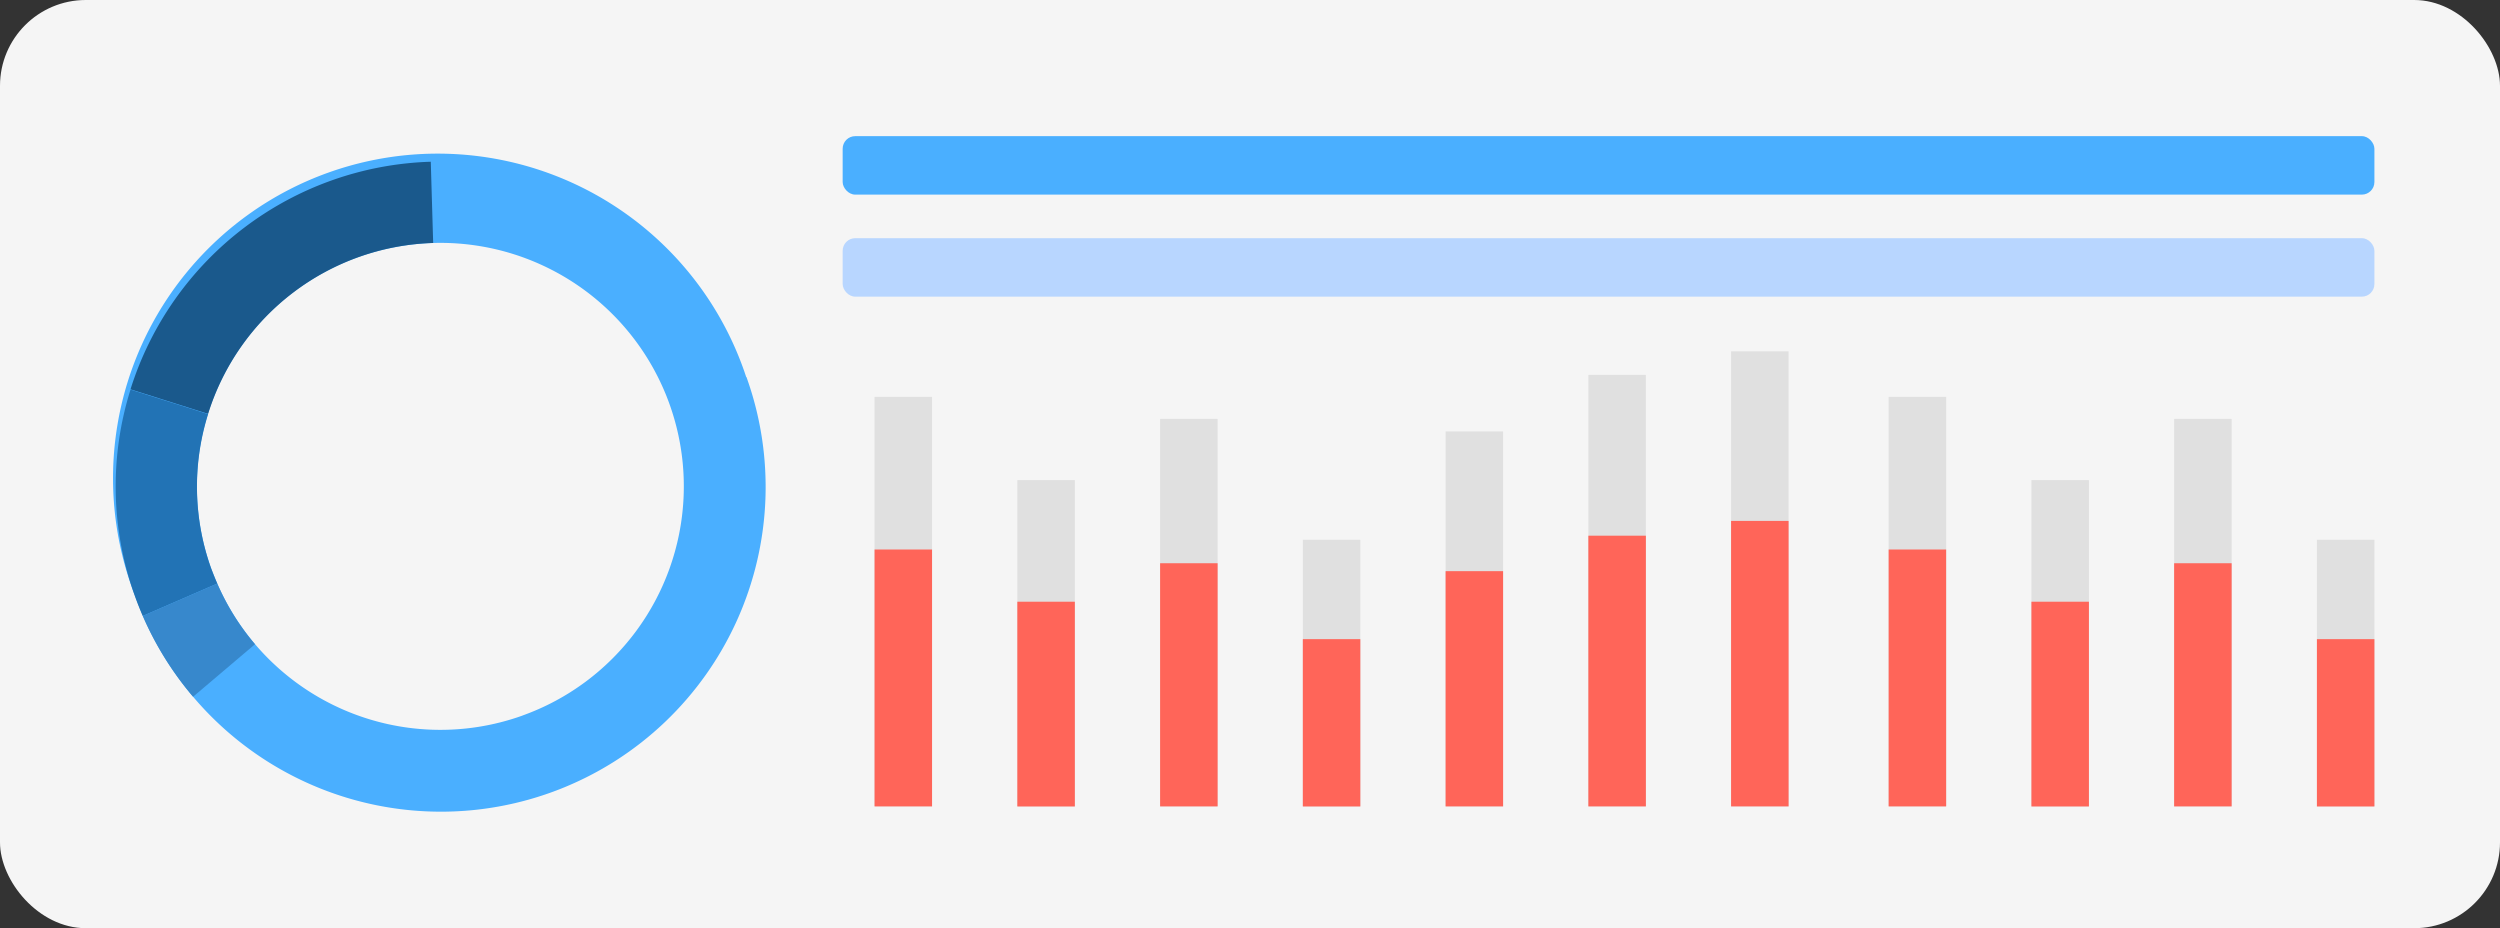 <svg xmlns="http://www.w3.org/2000/svg" viewBox="0 0 407.46 151.28"><rect x="0" y="0" width="407.46" height="151.28" fill="#333333" stroke="none"/><defs><style>.cls-1{isolation:isolate;}.cls-2{fill:#f5f5f5;mix-blend-mode:hard-light;}.cls-3{fill:#4aafff;}.cls-4{fill:#1a598c;}.cls-5{fill:#2273b5;}.cls-6{fill:#3788cc;}.cls-7{fill:#e0e0e0;}.cls-8{fill:#ff6559;}.cls-9{fill:#b8d6ff;}</style></defs><g class="cls-1"><g id="Layer_2" data-name="Layer 2"><g id="OBJECTS"><rect class="cls-2" width="407.46" height="151.28" rx="13.99"/><path class="cls-3" d="M121.62,61.45A52.92,52.92,0,1,0,22,97.09c.4,1.12.84,2.22,1.3,3.3a52.92,52.92,0,0,0,98.36-38.94ZM85.15,116.63A39.65,39.65,0,0,1,35.41,95.11c-.35-.81-.68-1.64-1-2.48a39.68,39.68,0,1,1,50.72,24Z"/><path class="cls-4" d="M33.92,67.45l-12.65-4A53,53,0,0,1,70.21,26.36L70.6,39.6A39.72,39.72,0,0,0,33.92,67.45Z"/><path class="cls-5" d="M35.41,95.11l-12.15,5.28c-.46-1.08-.9-2.18-1.3-3.3a52.66,52.66,0,0,1-.69-33.59l12.65,4a39.47,39.47,0,0,0,.51,25.18C34.73,93.47,35.06,94.3,35.41,95.11Z"/><path class="cls-6" d="M31.47,113.56a52.45,52.45,0,0,1-8.21-13.17l12.15-5.28A39.52,39.52,0,0,0,41.56,105Z"/><rect class="cls-7" x="142.54" y="64.68" width="9.37" height="66.75"/><rect class="cls-7" x="165.81" y="78.25" width="9.37" height="53.18"/><rect class="cls-7" x="189.08" y="68.27" width="9.37" height="63.16"/><rect class="cls-7" x="212.34" y="87.97" width="9.37" height="43.46"/><rect class="cls-7" x="235.61" y="70.32" width="9.37" height="61.12"/><rect class="cls-7" x="258.88" y="61.1" width="9.37" height="70.33"/><rect class="cls-7" x="282.14" y="57.26" width="9.37" height="74.17"/><rect class="cls-8" x="142.54" y="89.56" width="9.37" height="41.87"/><rect class="cls-8" x="165.81" y="98.07" width="9.37" height="33.37"/><rect class="cls-8" x="189.08" y="91.8" width="9.37" height="39.63"/><rect class="cls-8" x="212.34" y="104.17" width="9.37" height="27.27"/><rect class="cls-8" x="235.61" y="93.09" width="9.37" height="38.34"/><rect class="cls-8" x="258.88" y="87.31" width="9.37" height="44.12"/><rect class="cls-8" x="282.14" y="84.9" width="9.37" height="46.53"/><rect class="cls-7" x="307.82" y="64.68" width="9.37" height="66.75"/><rect class="cls-7" x="331.09" y="78.25" width="9.37" height="53.18"/><rect class="cls-7" x="354.35" y="68.27" width="9.37" height="63.16"/><rect class="cls-7" x="377.62" y="87.97" width="9.37" height="43.46"/><rect class="cls-8" x="307.82" y="89.56" width="9.37" height="41.87"/><rect class="cls-8" x="331.09" y="98.07" width="9.37" height="33.37"/><rect class="cls-8" x="354.35" y="91.8" width="9.37" height="39.63"/><rect class="cls-8" x="377.62" y="104.17" width="9.37" height="27.27"/><rect class="cls-3" x="137.34" y="22.19" width="249.65" height="9.53" rx="2.05" transform="translate(524.33 53.91) rotate(180)"/><rect class="cls-9" x="137.34" y="38.82" width="249.65" height="9.53" rx="2.05" transform="translate(524.33 87.17) rotate(180)"/></g></g></g></svg>